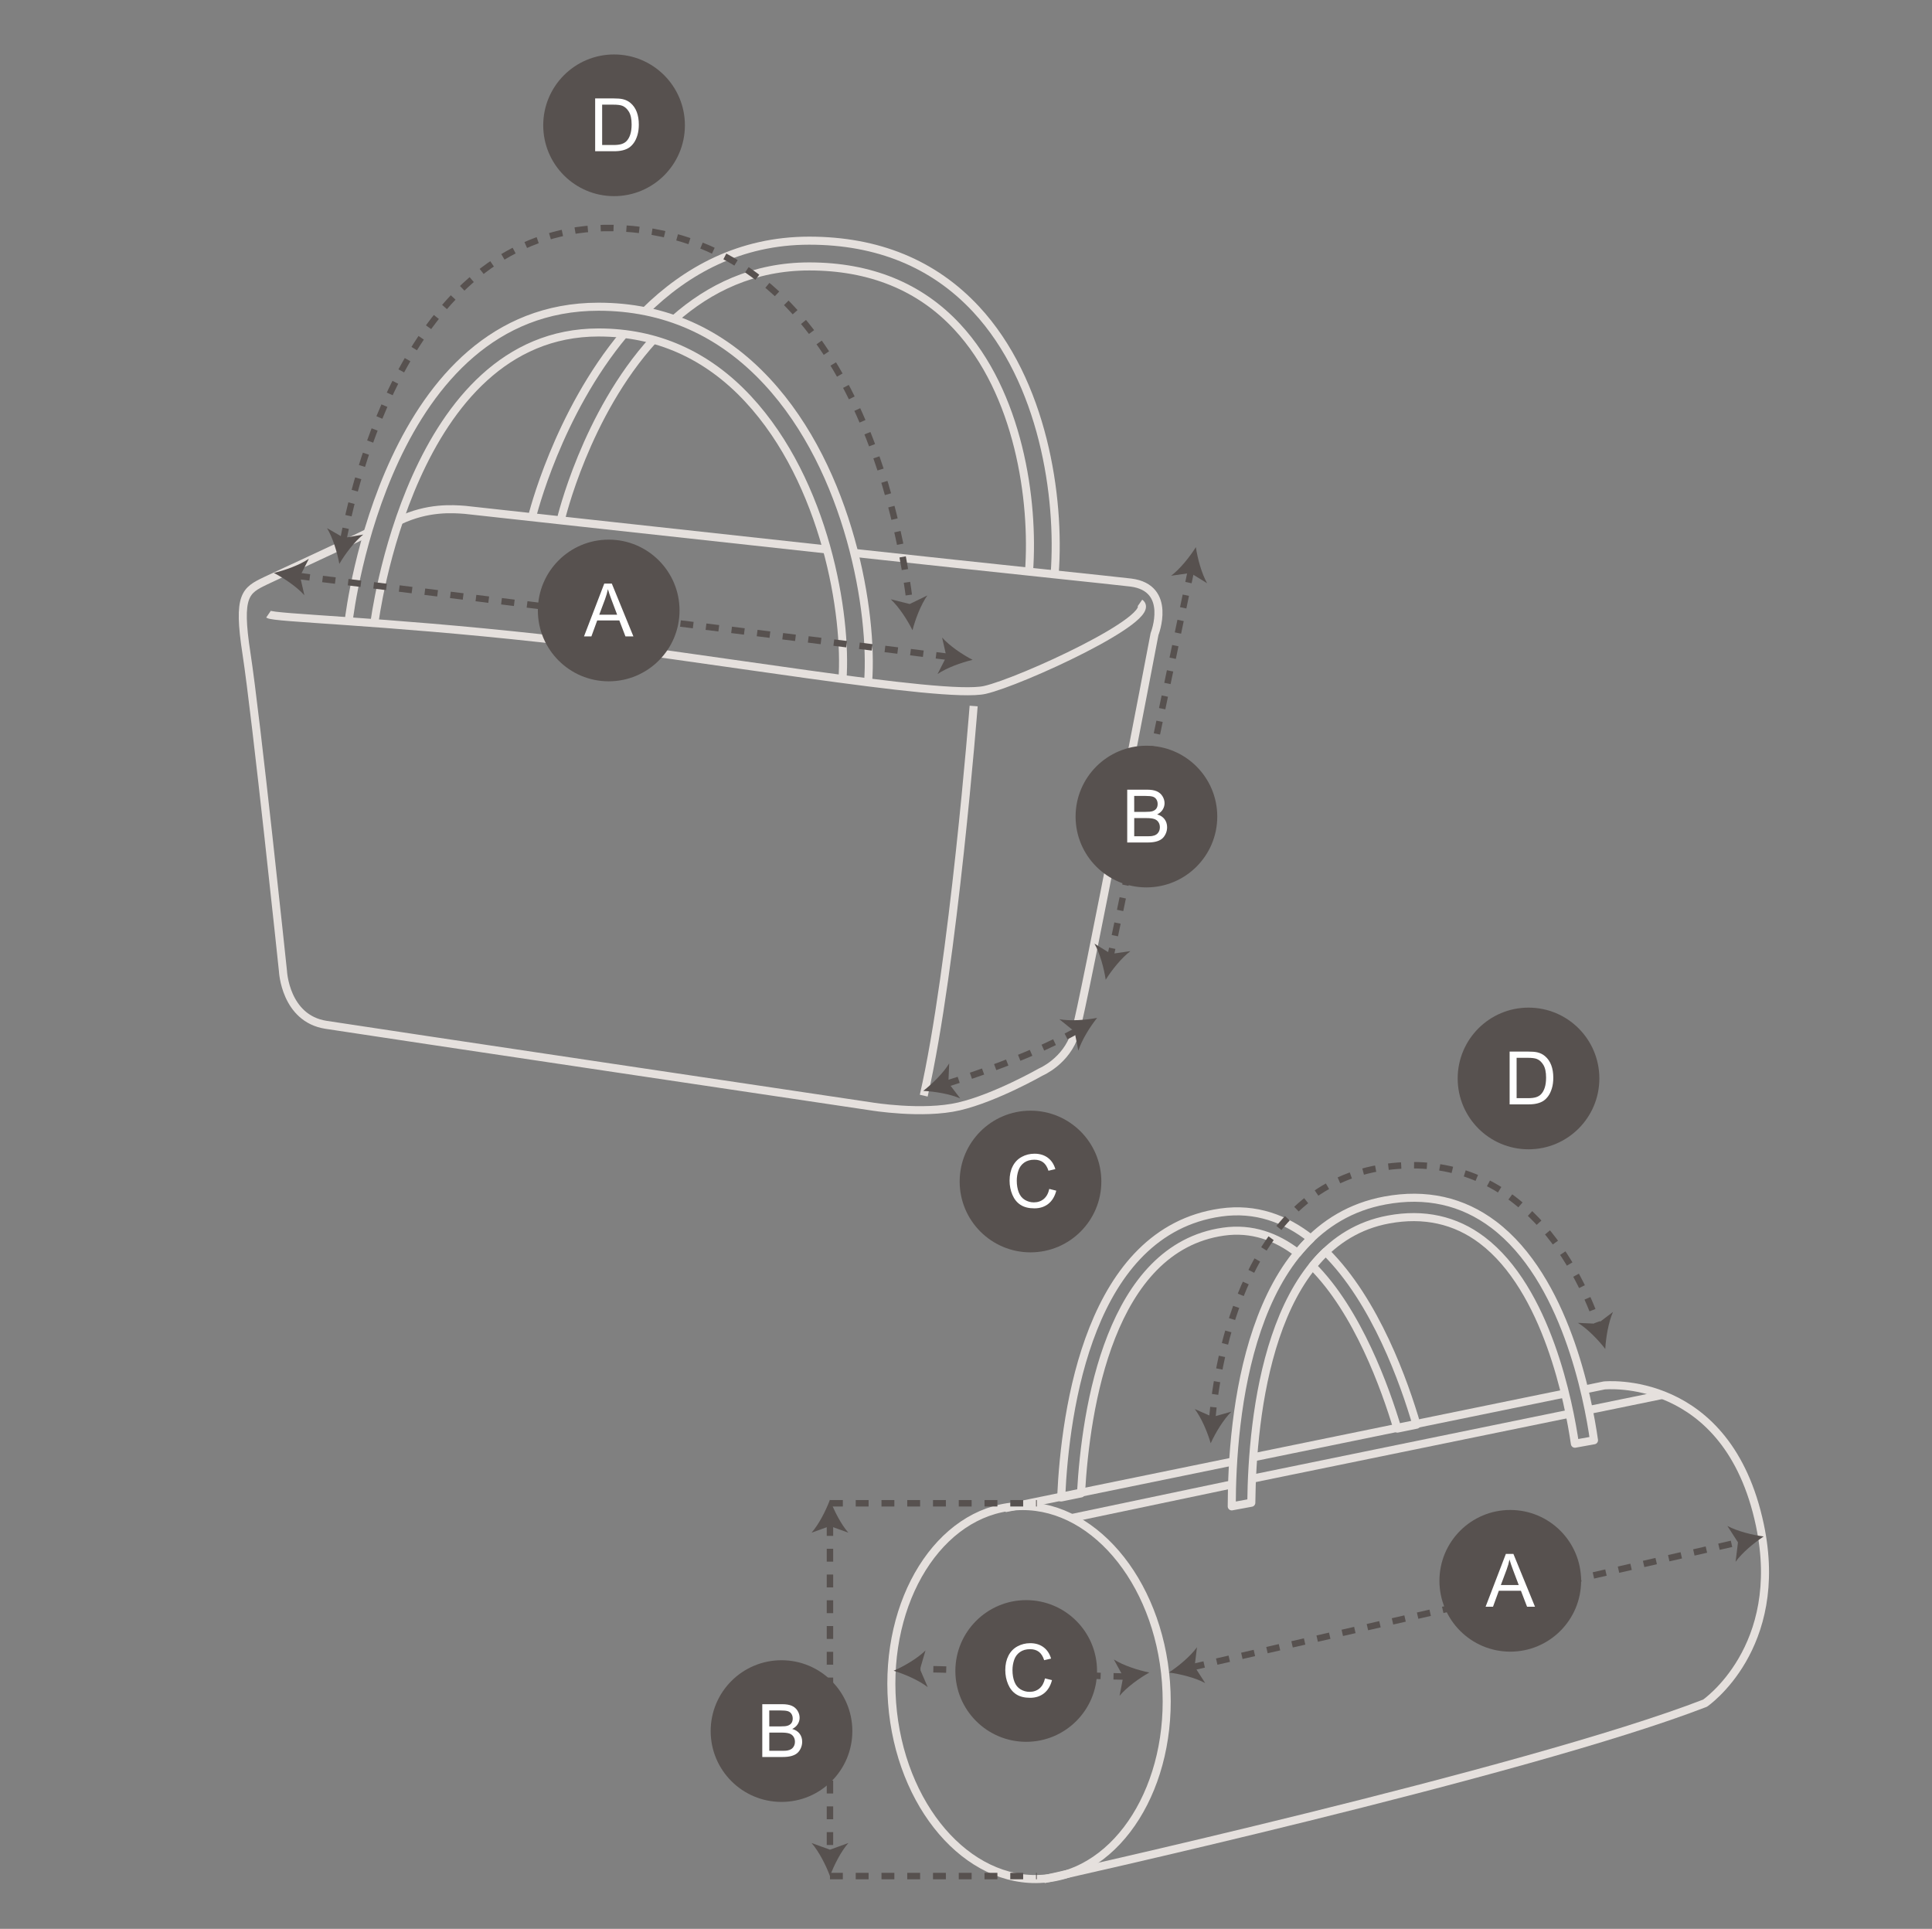 <?xml version="1.0" encoding="utf-8"?>
<!-- Generator: Adobe Illustrator 15.0.0, SVG Export Plug-In . SVG Version: 6.00 Build 0)  -->
<!DOCTYPE svg PUBLIC "-//W3C//DTD SVG 1.1//EN" "http://www.w3.org/Graphics/SVG/1.1/DTD/svg11.dtd">
<svg version="1.1" id="レイヤー_1" xmlns="http://www.w3.org/2000/svg" xmlns:xlink="http://www.w3.org/1999/xlink" x="0px"
	 y="0px" width="300px" height="299.5px" viewBox="0 0 300 299.5" enable-background="new 0 0 300 299.5" xml:space="preserve">
<rect x="0" y="0" width="300" height="299.5" fill="#808080" stroke="none"/>
<g id="レイヤー_2_1_">
</g>
<path fill="none" stroke="#E5E0DD" stroke-width="1.25" stroke-linejoin="round" stroke-miterlimit="10" d="M128.335,85.311
	c-26.68-2.904-56.146-6.148-56.146-6.148c-1.838-0.137-5.753-0.452-10.215,1.692"/>
<path fill="none" stroke="#E5E0DD" stroke-width="1.25" stroke-linejoin="round" stroke-miterlimit="10" d="M57.095,82.729
	c-5.301,2.604-13.956,6.528-15.865,7.453c-3.105,1.504-4.365,2.163-2.959,11.274c1.521,9.872,5.667,49.333,5.667,49.333
	s0.333,7.334,6.667,8.334s84.667,12.666,84.667,12.666s8,1.333,13.667,0c5.667-1.333,12.667-5.333,12.667-5.333s4-1.667,5.334-6
	s12.334-62,12.334-62s2.832-7.166-3.668-8c-1.779-0.229-21.721-2.289-42.958-4.604"/>
<path fill="none" stroke="#E5E0DD" stroke-width="1.25" stroke-linejoin="round" stroke-miterlimit="10" d="M41.687,95.374
	c0.892,0.612,17.392,0.993,42.5,3.75c24.65,2.708,62.254,9.477,68.75,8c5.5-1.25,27.272-11.254,24.069-13.5"/>
<path fill="none" stroke="#E5E0DD" stroke-width="1.25" stroke-linejoin="round" stroke-miterlimit="10" d="M151.188,109.624
	c0,0-3.132,40.269-7.75,60.5"/>
<path fill="none" stroke="#E5E0DD" stroke-width="1.25" stroke-linejoin="round" stroke-miterlimit="10" d="M54.147,96.404
	c0.231-1.992,6.138-48.78,38.79-48.78c10.205,0,19.006,3.903,26.16,11.602c12.918,13.903,16.486,35.973,15.708,46.617"/>
<path fill="none" stroke="#E5E0DD" stroke-width="1.25" stroke-linejoin="round" stroke-miterlimit="10" d="M130.815,105.55
	c0.729-9.973-2.595-30.629-14.649-43.602c-6.365-6.851-14.181-10.324-23.229-10.324c-29.135,0-34.768,44.797-34.817,45.249"/>
<path fill="none" stroke="#E5E0DD" stroke-width="1.25" stroke-linejoin="round" stroke-miterlimit="10" d="M101.463,52.751
	c-10.521,11.562-14.35,27.813-14.405,28.066"/>
<path fill="none" stroke="#E5E0DD" stroke-width="1.25" stroke-linejoin="round" stroke-miterlimit="10" d="M159.786,88.758
	c0.815-11.122-1.613-27.752-11.153-38.02c-5.772-6.217-13.508-9.369-22.979-9.369c-8.642,0-15.534,3.394-20.961,8.19"/>
<path fill="none" stroke="#E5E0DD" stroke-width="1.25" stroke-linejoin="round" stroke-miterlimit="10" d="M100.164,48.323
	c6.356-6.271,14.71-10.954,25.489-10.954c10.629,0,19.346,3.582,25.912,10.646c10.416,11.21,13.086,29.111,12.209,41.035"/>
<path fill="none" stroke="#E5E0DD" stroke-width="1.25" stroke-linejoin="round" stroke-miterlimit="10" d="M82.612,80.294
	c0.059-0.259,3.956-16.078,14.304-28.437"/>
<g>
	
		<ellipse transform="matrix(-0.075 -0.997 0.997 -0.075 -90.308 441.949)" fill="none" stroke="#E5E0DD" stroke-width="1.25" stroke-linejoin="round" stroke-miterlimit="10" cx="159.906" cy="262.877" rx="29" ry="21.33"/>
	
		<line fill="none" stroke="#E5E0DD" stroke-width="1.25" stroke-linejoin="round" stroke-miterlimit="10" x1="191.482" y1="226.923" x2="156.041" y2="234.184"/>
	
		<line fill="none" stroke="#E5E0DD" stroke-width="1.25" stroke-linejoin="round" stroke-miterlimit="10" x1="243.044" y1="216.361" x2="194.598" y2="226.284"/>
	<path fill="none" stroke="#E5E0DD" stroke-width="1.25" stroke-linejoin="round" stroke-miterlimit="10" d="M162.09,291.788
		c0,0,75.063-16.631,102.666-27.333c0,0,12.547-8.569,8.514-27.666c-5-23.667-24.18-21.667-24.18-21.667l-3.09,0.634"/>
	<g>
		<path fill="none" stroke="#E5E0DD" stroke-width="1.25" stroke-linejoin="round" stroke-miterlimit="10" d="M203.563,192.332
			c-3.924-3.09-8.563-4.84-14.014-4.063c-20.352,2.906-24.152,30.438-24.771,44.248l3.078-0.631
			c0.738-13.271,4.498-38.134,22.117-40.646c4.394-0.628,8.228,0.771,11.531,3.319C202.152,193.773,202.836,193.031,203.563,192.332
			z"/>
		<path fill="none" stroke="#E5E0DD" stroke-width="1.25" stroke-linejoin="round" stroke-miterlimit="10" d="M205.848,194.361
			c-0.728,0.691-1.402,1.439-2.047,2.232c7.033,7.018,11.32,18.985,13.188,25.229l2.97-0.608
			C218.073,214.742,213.588,202.02,205.848,194.361z"/>
	</g>
	<path fill="none" stroke="#E5E0DD" stroke-width="1.25" stroke-linejoin="round" stroke-miterlimit="10" d="M194.303,233.335
		c0.146-13.397,2.766-40.545,21.291-43.978c5.497-1.021,10.391,0.059,14.537,3.195c10.113,7.646,13.521,25.428,14.418,31.616
		c1.036-0.188,2.023-0.362,2.965-0.532c-0.945-6.662-4.508-25.104-15.563-33.476c-4.854-3.671-10.536-4.938-16.898-3.757
		c-21.215,3.929-23.771,33.584-23.788,47.494C192.202,233.729,193.221,233.536,194.303,233.335z"/>
	
		<line fill="none" stroke="#E5E0DD" stroke-width="1.25" stroke-linejoin="round" stroke-miterlimit="10" x1="191.165" y1="230.514" x2="166.417" y2="235.708"/>
	
		<line fill="none" stroke="#E5E0DD" stroke-width="1.25" stroke-linejoin="round" stroke-miterlimit="10" x1="243.732" y1="219.504" x2="194.125" y2="229.665"/>
	
		<line fill="none" stroke="#E5E0DD" stroke-width="1.25" stroke-linejoin="round" stroke-miterlimit="10" x1="247.004" y1="218.876" x2="258.139" y2="216.595"/>
</g>
<g>
	<g>
		<g>
			
				<line fill="none" stroke="#57514F" stroke-miterlimit="10" stroke-dasharray="2,2" x1="46.118" y1="89.405" x2="147.432" y2="102.011"/>
			<g>
				<path fill="#57514F" d="M42.526,88.958c1.613,0.838,3.578,2.168,4.737,3.465l-0.676-2.959l1.376-2.705
					C46.526,87.731,44.294,88.542,42.526,88.958z"/>
			</g>
			<g>
				<path fill="#57514F" d="M151.025,102.458c-1.771,0.416-4,1.227-5.44,2.197l1.376-2.703l-0.672-2.959
					C147.448,100.288,149.412,101.62,151.025,102.458z"/>
			</g>
		</g>
	</g>
	<g>
		<g>
			<path fill="none" stroke="#57514F" stroke-miterlimit="10" stroke-dasharray="2,2" d="M53.282,83.983
				c2.283-12.039,12.016-50.286,43.32-48.526c35.536,1.998,43.243,45.792,44.75,58.793"/>
			<g>
				<path fill="#57514F" d="M52.692,87.554c0.92-1.568,2.353-3.461,3.707-4.551l-2.99,0.518l-2.628-1.516
					C51.675,83.495,52.367,85.765,52.692,87.554z"/>
			</g>
			<g>
				<path fill="#57514F" d="M141.692,97.86c-0.806-1.629-2.103-3.619-3.372-4.805l2.945,0.729l2.729-1.324
					C142.995,93.884,142.143,96.099,141.692,97.86z"/>
			</g>
		</g>
	</g>
	<g>
		<g>
			
				<line fill="none" stroke="#57514F" stroke-miterlimit="10" stroke-dasharray="2,2" x1="184.952" y1="88.503" x2="172.427" y2="148.579"/>
			<g>
				<path fill="#57514F" d="M185.693,84.958c-0.971,1.539-2.455,3.389-3.84,4.438l3.004-0.428l2.582,1.592
					C186.587,89.044,185.962,86.755,185.693,84.958z"/>
			</g>
			<g>
				<path fill="#57514F" d="M171.693,152.124c-0.271-1.797-0.896-4.088-1.748-5.604l2.584,1.594l3.004-0.431
					C174.146,148.735,172.657,150.585,171.693,152.124z"/>
			</g>
		</g>
	</g>
	<g>
		<g>
			<path fill="none" stroke="#57514F" stroke-miterlimit="10" stroke-dasharray="2,2" d="M167.3,159.984
				c-3.354,1.888-9.735,4.959-20.471,8.341"/>
			<g>
				<path fill="#57514F" d="M170.359,158.05c-1.785,0.341-4.152,0.511-5.865,0.209l2.359,1.908l0.592,2.978
					C167.973,161.486,169.225,159.473,170.359,158.05z"/>
			</g>
			<g>
				<path fill="#57514F" d="M143.359,169.384c1.435-1.116,3.125-2.78,4.031-4.266l-0.125,3.03l1.843,2.41
					C147.515,169.864,145.173,169.475,143.359,169.384z"/>
			</g>
		</g>
	</g>
</g>
<g>
	<g>
		<g>
			
				<line fill="none" stroke="#57514F" stroke-miterlimit="10" stroke-dasharray="2,2" x1="128.876" y1="236.479" x2="128.876" y2="287.679"/>
			<g>
				<path fill="#57514F" d="M128.876,232.855c-0.632,1.703-1.711,3.814-2.854,5.127l2.854-1.029l2.854,1.029
					C130.586,236.675,129.508,234.561,128.876,232.855z"/>
			</g>
			<g>
				<path fill="#57514F" d="M128.876,291.3c-0.632-1.702-1.711-3.815-2.854-5.128l2.854,1.031l2.854-1.031
					C130.586,287.48,129.508,289.598,128.876,291.3z"/>
			</g>
		</g>
	</g>
	<g>
		<g>
			
				<line fill="none" stroke="#57514F" stroke-miterlimit="10" stroke-dasharray="2,2" x1="185.034" y1="258.891" x2="270.334" y2="239.38"/>
			<g>
				<path fill="#57514F" d="M181.504,259.696c1.803,0.233,4.104,0.813,5.637,1.639l-1.644-2.552l0.37-3.014
					C184.842,257.179,183.025,258.7,181.504,259.696z"/>
			</g>
			<g>
				<path fill="#57514F" d="M273.865,238.572c-1.521,0.994-3.342,2.521-4.363,3.925l0.37-3.013l-1.646-2.551
					C269.759,237.756,272.063,238.336,273.865,238.572z"/>
			</g>
		</g>
	</g>
	
		<line fill="none" stroke="#57514F" stroke-miterlimit="10" stroke-dasharray="2,2" x1="128.876" y1="291.3" x2="160.994" y2="291.3"/>
	
		<line fill="none" stroke="#57514F" stroke-miterlimit="10" stroke-dasharray="2,2" x1="128.876" y1="233.417" x2="160.994" y2="233.417"/>
	<g>
		<g>
			<path fill="none" stroke="#57514F" stroke-miterlimit="10" stroke-dasharray="2,2" d="M174.906,260.329
				c-7.82-0.083-24.827-1.21-32.524-1.157"/>
			<g>
				<path fill="#57514F" d="M178.467,259.696c-1.777-0.359-4.037-1.099-5.51-2.021l1.463,2.658l-0.574,2.979
					C174.965,261.979,176.884,260.585,178.467,259.696z"/>
			</g>
			<g>
				<path fill="#57514F" d="M138.768,259.424c1.663-0.73,3.709-1.936,4.945-3.152l-0.856,2.91l1.201,2.784
					C142.681,260.902,140.506,259.953,138.768,259.424z"/>
			</g>
		</g>
	</g>
	<g>
		<g>
			<path fill="none" stroke="#57514F" stroke-miterlimit="10" stroke-dasharray="2,2" d="M188.215,220.482
				c0.879-9.814,5.264-36.439,27.032-39.289c21.228-2.776,30.188,16.65,32.983,24.789"/>
			<g>
				<path fill="#57514F" d="M187.997,224.098c0.753-1.65,1.979-3.687,3.214-4.908l-2.92,0.821l-2.771-1.229
					C186.566,220.166,187.49,222.352,187.997,224.098z"/>
			</g>
			<g>
				<path fill="#57514F" d="M249.266,209.455c-1.105-1.438-2.769-3.139-4.244-4.049l3.026,0.138l2.418-1.833
					C249.764,205.302,249.365,207.643,249.266,209.455z"/>
			</g>
		</g>
	</g>
</g>
<g>
	<circle fill="#57514F" cx="94.519" cy="94.79" r="11"/>
	<g enable-background="new    ">
		<path fill="#FFFFFF" d="M90.683,98.817l3.147-8.203h1.172l3.353,8.203H97.12l-0.953-2.484h-3.43l-0.906,2.484H90.683z
			 M93.05,95.45h2.781l-0.858-2.273c-0.262-0.688-0.453-1.253-0.578-1.695c-0.104,0.526-0.253,1.047-0.445,1.563L93.05,95.45z"/>
	</g>
</g>
<g>
	<circle fill="#57514F" cx="234.514" cy="245.456" r="11"/>
	<g enable-background="new    ">
		<path fill="#FFFFFF" d="M230.682,249.482l3.147-8.202h1.172l3.353,8.202h-1.233l-0.953-2.483h-3.431l-0.905,2.483H230.682z
			 M233.049,246.116h2.781l-0.859-2.273c-0.261-0.688-0.453-1.253-0.578-1.694c-0.104,0.525-0.252,1.047-0.443,1.563
			L233.049,246.116z"/>
	</g>
</g>
<g>
	<circle fill="#57514F" cx="178.016" cy="126.789" r="11"/>
	<g enable-background="new    ">
		<path fill="#FFFFFF" d="M175.034,130.817v-8.203h3.077c0.625,0,1.127,0.083,1.509,0.25c0.38,0.167,0.677,0.423,0.892,0.77
			c0.213,0.347,0.319,0.707,0.319,1.082c0,0.349-0.097,0.679-0.285,0.988c-0.188,0.31-0.479,0.562-0.862,0.754
			c0.5,0.141,0.883,0.387,1.147,0.738s0.397,0.767,0.397,1.246c0,0.38-0.08,0.735-0.242,1.066c-0.161,0.331-0.361,0.586-0.603,0.766
			c-0.239,0.18-0.538,0.315-0.897,0.406c-0.358,0.091-0.799,0.137-1.319,0.137H175.034z M176.12,126.06h1.772
			c0.483,0,0.83-0.031,1.039-0.094c0.274-0.083,0.481-0.22,0.62-0.41c0.14-0.19,0.207-0.429,0.207-0.715
			c0-0.271-0.063-0.509-0.194-0.715s-0.315-0.348-0.56-0.426c-0.243-0.078-0.657-0.117-1.246-0.117h-1.641L176.12,126.06
			L176.12,126.06z M176.12,129.849h2.047c0.349,0,0.594-0.013,0.733-0.039c0.25-0.042,0.459-0.116,0.629-0.223
			c0.17-0.106,0.308-0.259,0.414-0.457c0.105-0.198,0.16-0.427,0.16-0.688c0-0.308-0.078-0.574-0.233-0.801
			c-0.156-0.227-0.374-0.386-0.652-0.477s-0.679-0.137-1.198-0.137h-1.897L176.12,129.849L176.12,129.849z"/>
	</g>
</g>
<g>
	<circle fill="#57514F" cx="121.352" cy="268.788" r="11"/>
	<g enable-background="new    ">
		<path fill="#FFFFFF" d="M118.367,272.814v-8.201h3.078c0.625,0,1.128,0.083,1.508,0.25s0.677,0.423,0.892,0.77
			c0.214,0.348,0.319,0.707,0.319,1.082c0,0.35-0.095,0.68-0.285,0.988c-0.189,0.311-0.478,0.563-0.862,0.754
			c0.5,0.143,0.883,0.388,1.147,0.738c0.266,0.351,0.398,0.767,0.398,1.244c0,0.382-0.081,0.736-0.242,1.066
			c-0.161,0.331-0.362,0.586-0.602,0.766c-0.24,0.182-0.539,0.315-0.898,0.406c-0.359,0.092-0.8,0.137-1.32,0.137H118.367z
			 M119.453,268.061h1.773c0.483,0,0.831-0.031,1.039-0.096c0.275-0.083,0.482-0.22,0.621-0.408c0.138-0.19,0.207-0.431,0.207-0.717
			c0-0.271-0.065-0.509-0.195-0.715s-0.316-0.348-0.56-0.426c-0.242-0.078-0.656-0.117-1.245-0.117h-1.642L119.453,268.061
			L119.453,268.061z M119.453,271.85h2.047c0.35,0,0.595-0.015,0.734-0.039c0.25-0.043,0.46-0.117,0.629-0.225
			c0.169-0.107,0.308-0.259,0.414-0.457c0.105-0.197,0.16-0.427,0.16-0.688c0-0.308-0.078-0.573-0.234-0.801
			c-0.156-0.228-0.374-0.387-0.652-0.478c-0.277-0.091-0.679-0.138-1.198-0.138h-1.898L119.453,271.85L119.453,271.85z"/>
	</g>
</g>
<g>
	<circle fill="#57514F" cx="160.016" cy="183.456" r="11"/>
	<g enable-background="new    ">
		<path fill="#FFFFFF" d="M162.932,184.607l1.086,0.273c-0.229,0.891-0.64,1.57-1.229,2.039c-0.592,0.469-1.314,0.703-2.168,0.703
			c-0.881,0-1.598-0.18-2.152-0.539c-0.554-0.359-0.977-0.88-1.266-1.563c-0.289-0.685-0.436-1.418-0.436-2.203
			c0-0.854,0.162-1.601,0.488-2.234c0.325-0.636,0.79-1.118,1.396-1.449c0.604-0.33,1.268-0.496,1.99-0.496
			c0.817,0,1.508,0.211,2.066,0.629c0.561,0.42,0.949,1.008,1.168,1.764l-1.07,0.25c-0.188-0.596-0.463-1.027-0.822-1.303
			c-0.362-0.271-0.816-0.408-1.363-0.408c-0.631,0-1.158,0.15-1.582,0.451c-0.426,0.304-0.723,0.709-0.896,1.221
			c-0.172,0.511-0.258,1.035-0.258,1.578c0,0.691,0.104,1.3,0.307,1.818c0.201,0.521,0.52,0.91,0.947,1.168
			c0.43,0.258,0.896,0.389,1.396,0.389c0.607,0,1.123-0.178,1.543-0.527C162.496,185.814,162.781,185.297,162.932,184.607z"/>
	</g>
</g>
<g>
	<circle fill="#57514F" cx="159.348" cy="259.455" r="11"/>
	<g enable-background="new    ">
		<path fill="#FFFFFF" d="M162.266,260.607l1.086,0.272c-0.229,0.892-0.641,1.57-1.229,2.039c-0.592,0.47-1.314,0.703-2.168,0.703
			c-0.881,0-1.598-0.181-2.152-0.539c-0.554-0.358-0.977-0.88-1.266-1.563c-0.289-0.683-0.436-1.416-0.436-2.203
			c0-0.854,0.162-1.598,0.488-2.232c0.324-0.636,0.789-1.118,1.396-1.448c0.604-0.331,1.268-0.495,1.99-0.495
			c0.816,0,1.508,0.209,2.066,0.629c0.559,0.418,0.949,1.006,1.168,1.762l-1.07,0.25c-0.188-0.594-0.463-1.027-0.822-1.301
			c-0.363-0.273-0.816-0.41-1.363-0.41c-0.631,0-1.158,0.149-1.582,0.453c-0.426,0.302-0.723,0.707-0.896,1.219
			c-0.172,0.511-0.258,1.035-0.258,1.578c0,0.69,0.104,1.3,0.307,1.82c0.201,0.52,0.52,0.909,0.947,1.168
			c0.43,0.258,0.896,0.387,1.396,0.387c0.607,0,1.123-0.176,1.543-0.527C161.829,261.814,162.115,261.296,162.266,260.607z"/>
	</g>
</g>
<g>
	<circle fill="#57514F" cx="95.352" cy="19.456" r="11"/>
	<g enable-background="new    ">
		<path fill="#FFFFFF" d="M92.415,23.484v-8.203h2.828c0.635,0,1.121,0.039,1.461,0.117c0.469,0.109,0.869,0.308,1.203,0.594
			c0.432,0.364,0.754,0.831,0.969,1.398c0.213,0.567,0.32,1.216,0.32,1.945c0,0.625-0.074,1.179-0.219,1.66
			c-0.146,0.481-0.332,0.88-0.56,1.195c-0.227,0.315-0.477,0.563-0.746,0.742c-0.271,0.18-0.598,0.316-0.979,0.41
			c-0.382,0.094-0.822,0.141-1.316,0.141L92.415,23.484L92.415,23.484z M93.501,22.516h1.75c0.541,0,0.965-0.051,1.273-0.152
			c0.307-0.102,0.551-0.243,0.733-0.426c0.261-0.255,0.462-0.601,0.605-1.035c0.143-0.435,0.215-0.962,0.215-1.582
			c0-0.854-0.141-1.512-0.422-1.973c-0.281-0.461-0.625-0.77-1.031-0.926c-0.293-0.114-0.758-0.172-1.397-0.172H93.5L93.501,22.516
			L93.501,22.516z"/>
	</g>
</g>
<g>
	<circle fill="#57514F" cx="237.348" cy="167.455" r="11"/>
	<g enable-background="new    ">
		<path fill="#FFFFFF" d="M234.414,171.482v-8.202h2.828c0.636,0,1.121,0.038,1.461,0.116c0.469,0.108,0.87,0.309,1.203,0.595
			c0.433,0.362,0.755,0.831,0.969,1.397s0.32,1.215,0.32,1.944c0,0.625-0.073,1.179-0.221,1.66c-0.146,0.481-0.332,0.88-0.559,1.194
			s-0.477,0.563-0.746,0.742s-0.598,0.315-0.979,0.409c-0.383,0.095-0.821,0.142-1.316,0.142h-2.961V171.482z M235.5,170.516h1.75
			c0.542,0,0.966-0.052,1.273-0.151c0.307-0.101,0.552-0.243,0.732-0.427c0.262-0.254,0.462-0.602,0.605-1.035
			c0.143-0.435,0.215-0.961,0.215-1.582c0-0.854-0.141-1.512-0.422-1.973c-0.281-0.462-0.625-0.771-1.031-0.927
			c-0.292-0.112-0.758-0.172-1.398-0.172h-1.727L235.5,170.516L235.5,170.516z"/>
	</g>
</g>
</svg>
